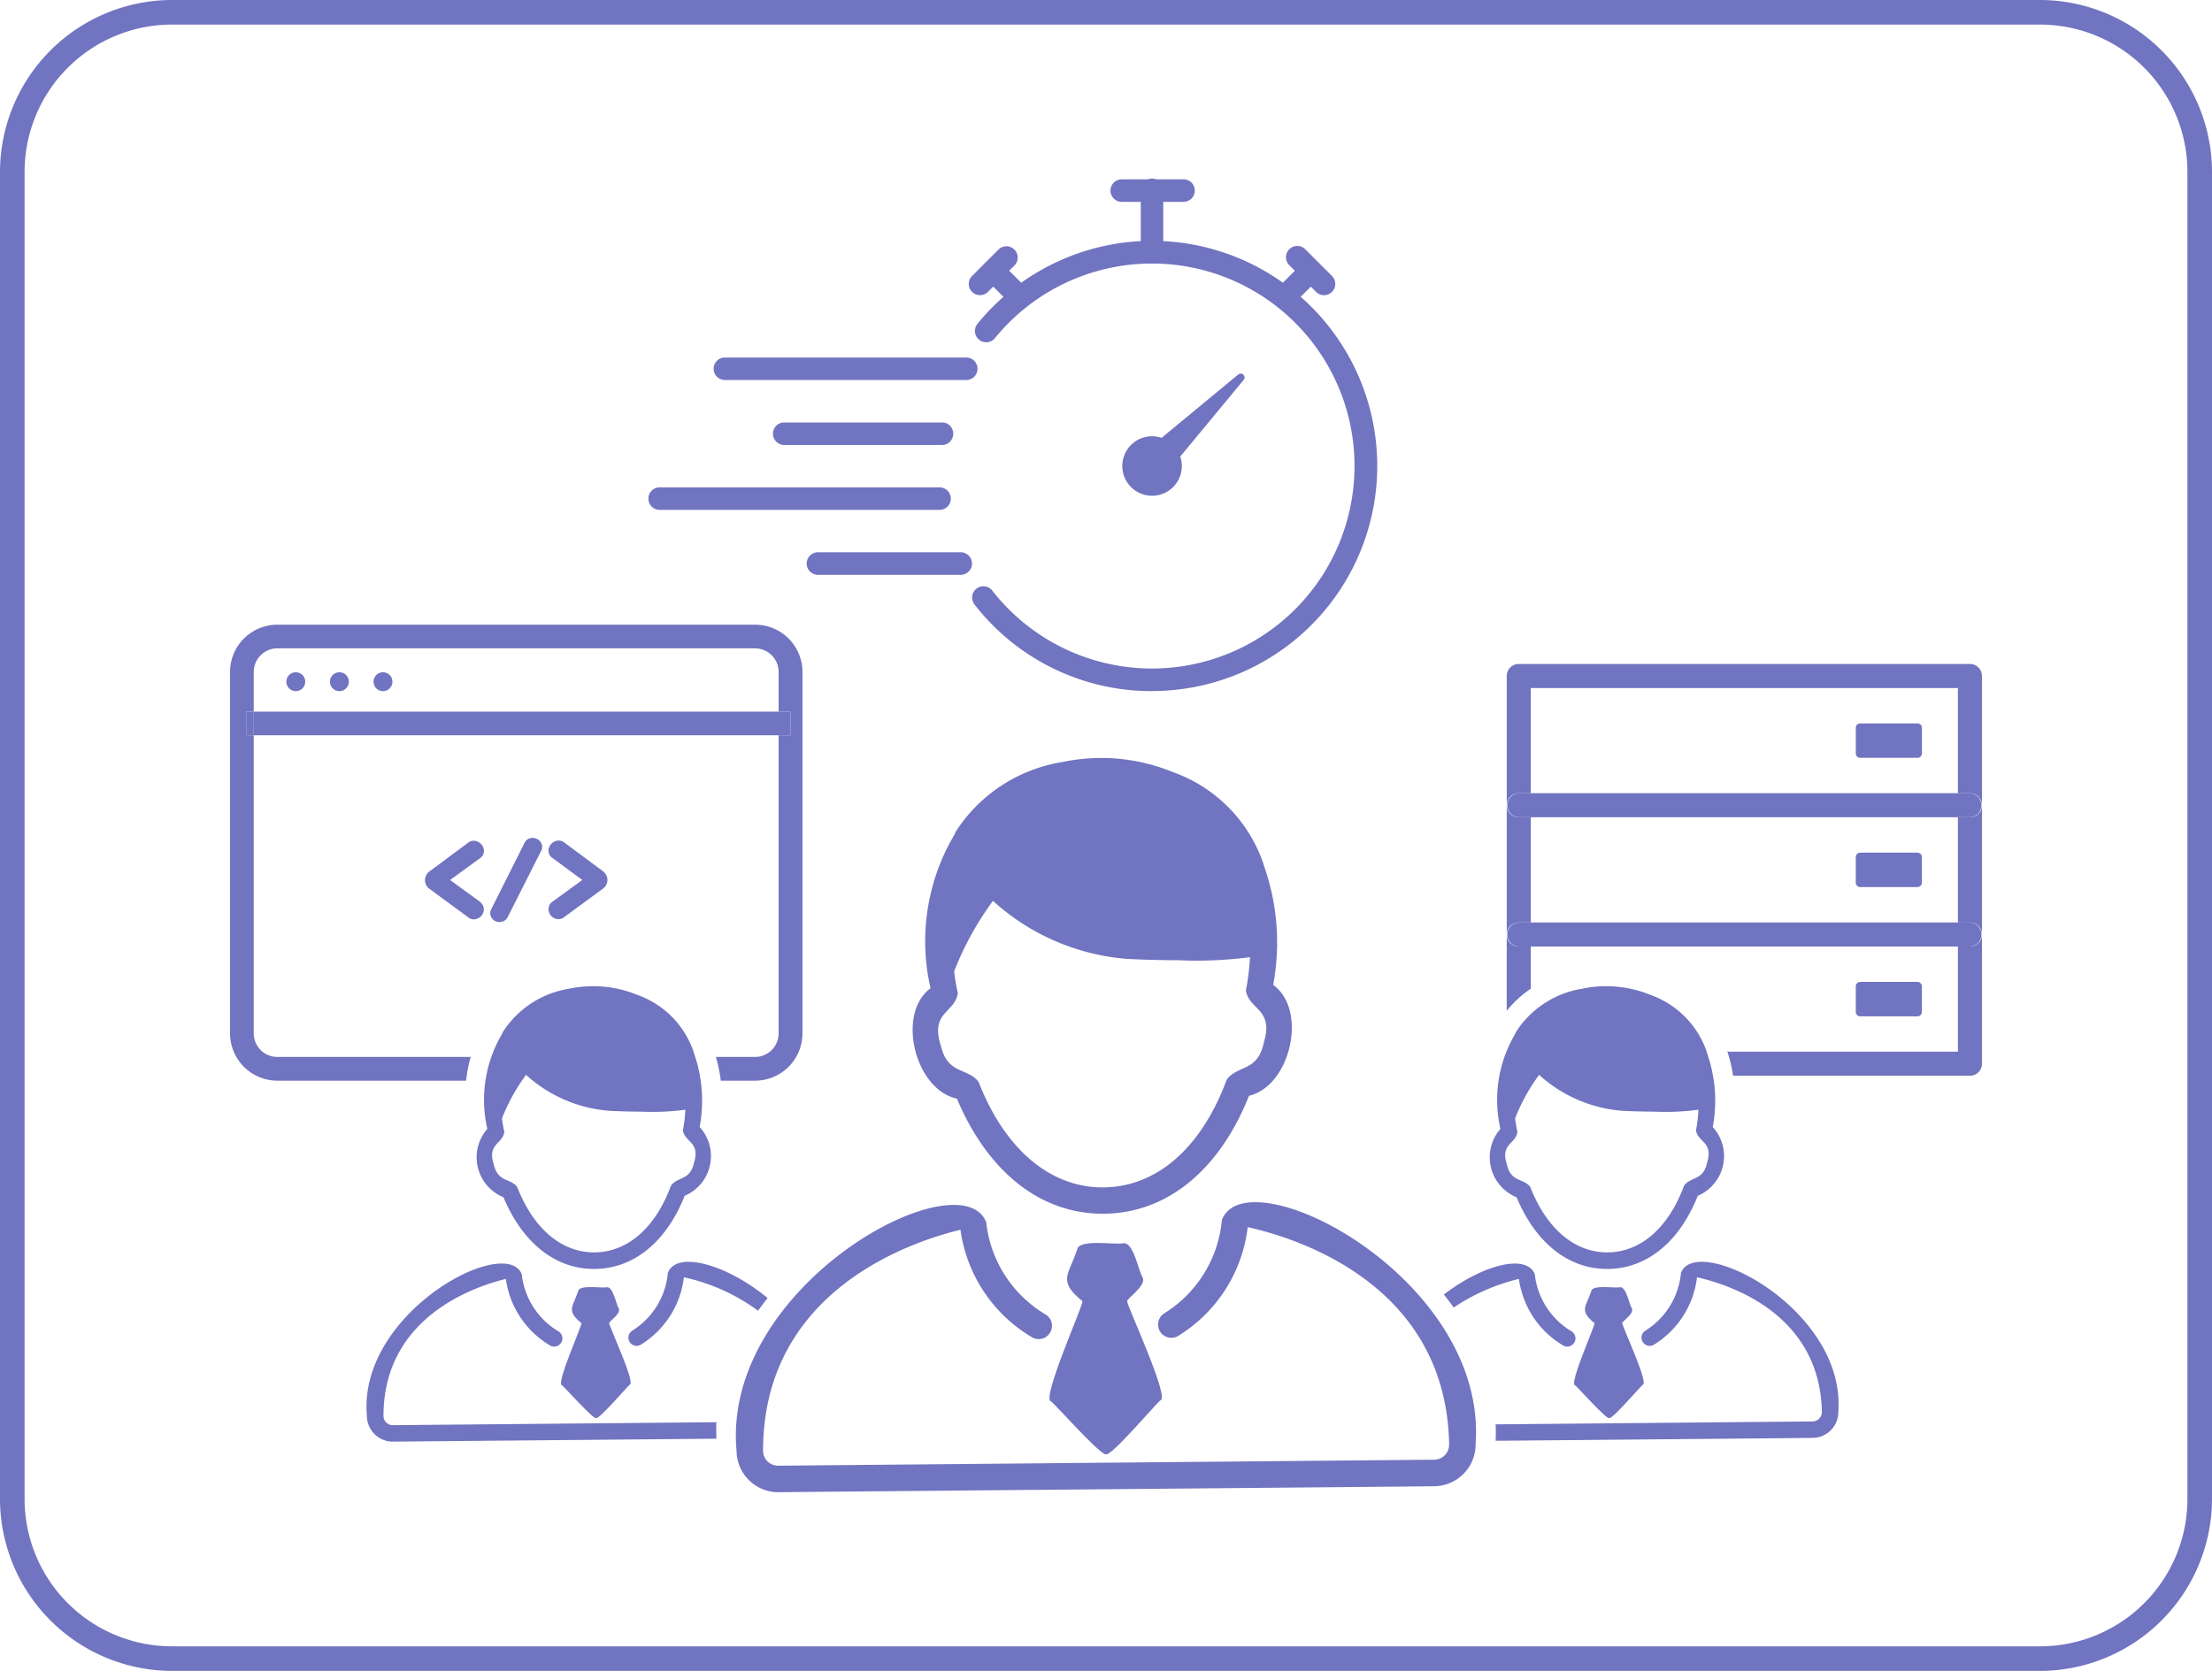 <svg id="グループ_30" data-name="グループ 30" xmlns="http://www.w3.org/2000/svg" xmlns:xlink="http://www.w3.org/1999/xlink" width="90" height="68" viewBox="0 0 90 68">
  <defs>
    <clipPath id="clip-path">
      <rect id="長方形_92" data-name="長方形 92" width="90" height="68" fill="none"/>
    </clipPath>
  </defs>
  <g id="グループ_29" data-name="グループ 29" clip-path="url(#clip-path)">
    <path id="パス_222" data-name="パス 222" d="M83,1a6,6,0,0,1,6,6V61a6,6,0,0,1-6,6H7a6,6,0,0,1-6-6V7A6,6,0,0,1,7,1Zm0-1H7A7.008,7.008,0,0,0,0,7V61a7.008,7.008,0,0,0,7,7H83a7.008,7.008,0,0,0,7-7V7a7.008,7.008,0,0,0-7-7" fill="#7174c0"/>
    <path id="パス_223" data-name="パス 223" d="M38.931,44.7c1.253,2.991,3.4,4.695,5.936,4.694,2.586,0,4.737-1.749,5.952-4.8,1.695-.4,2.4-3.5.982-4.51a9.359,9.359,0,0,0-.378-4.862c-.01-.035-.018-.069-.028-.1a6.022,6.022,0,0,0-3.7-3.71,7.657,7.657,0,0,0-4.468-.4,6.354,6.354,0,0,0-4.366,2.873v.037a8.5,8.5,0,0,0-1,6.295c-1.4,1.039-.637,4.119,1.065,4.492m12.494-2.268c-.256,1.189-1.067.893-1.51,1.5-1.027,2.781-2.859,4.379-5.046,4.382-2.146,0-3.984-1.562-5.046-4.29-.454-.6-1.258-.289-1.537-1.474-.448-1.377.568-1.329.69-2.138a8.821,8.821,0,0,1-.15-.889A12.5,12.5,0,0,1,40.4,36.662a9.182,9.182,0,0,0,5.461,2.362q1.082.054,2.063.053a16.48,16.48,0,0,0,2.934-.124,9.558,9.558,0,0,1-.167,1.356c.136.808,1.15.737.729,2.125" fill="#7174c0"/>
    <path id="パス_224" data-name="パス 224" d="M46.485,51.973c-.161-.229-.364-1.447-.786-1.377-.276.078-1.787-.19-1.87.247-.339,1.047-.823,1.27.216,2.114.016.192-1.694,4.012-1.28,4.075.1.049,2.131,2.33,2.24,2.144.139.172,2.09-2.118,2.206-2.185.408-.081-1.358-3.844-1.355-4.051.142-.213.8-.648.629-.967" fill="#7174c0"/>
    <path id="パス_225" data-name="パス 225" d="M49.715,49.65a5,5,0,0,1-2.347,3.8.54.54,0,0,0,.544.932,6.026,6.026,0,0,0,2.854-4.442c2.1.468,8.081,2.374,8.195,8.844a.613.613,0,0,1-.6.621l-26.7.244a.609.609,0,0,1-.614-.61c0-6.472,5.94-8.486,8.032-8.992a6.027,6.027,0,0,0,2.935,4.389.54.54,0,0,0,.527-.942,4.992,4.992,0,0,1-2.416-3.759c-1.054-2.629-10.769,2.53-10.157,9.305a1.7,1.7,0,0,0,1.687,1.688c.006-.005,26.707-.237,26.711-.244a1.7,1.7,0,0,0,1.672-1.719C60.524,51.98,50.723,47,49.715,49.65" fill="#7174c0"/>
    <path id="パス_226" data-name="パス 226" d="M80.151,27.021H61.794a.489.489,0,0,0-.489.489v5.261a.489.489,0,0,1,.489-.489h.489V28H79.662v4.282h.489a.489.489,0,0,1,.489.489V27.51a.489.489,0,0,0-.489-.489" fill="#7174c0"/>
    <path id="パス_227" data-name="パス 227" d="M78.017,29.44h-2.33a.18.18,0,0,0-.18.18v1.041a.18.18,0,0,0,.18.18h2.33a.181.181,0,0,0,.18-.18V29.62a.181.181,0,0,0-.18-.18" fill="#7174c0"/>
    <path id="パス_228" data-name="パス 228" d="M80.151,33.26h-.489v4.282h.489a.489.489,0,0,1,.489.489v-5.26a.489.489,0,0,1-.489.489" fill="#7174c0"/>
    <path id="パス_229" data-name="パス 229" d="M61.794,37.542h.489V33.26h-.489a.489.489,0,0,1-.489-.489v5.26a.489.489,0,0,1,.489-.489" fill="#7174c0"/>
    <path id="パス_230" data-name="パス 230" d="M80.151,32.281H61.794a.49.49,0,0,0,0,.979H80.151a.49.49,0,0,0,0-.979" fill="#7174c0"/>
    <path id="パス_231" data-name="パス 231" d="M75.686,36.1h2.33a.181.181,0,0,0,.18-.18V34.88a.181.181,0,0,0-.18-.18h-2.33a.181.181,0,0,0-.18.18v1.041a.181.181,0,0,0,.18.18" fill="#7174c0"/>
    <path id="パス_232" data-name="パス 232" d="M62.283,40.233V38.521h-.489a.49.49,0,0,1-.49-.49v3.106a4.458,4.458,0,0,1,.979-.9" fill="#7174c0"/>
    <path id="パス_233" data-name="パス 233" d="M80.151,38.521h-.489V42.8H70.283a5.771,5.771,0,0,1,.23.979h9.638a.49.49,0,0,0,.489-.49v-5.26a.489.489,0,0,1-.489.489" fill="#7174c0"/>
    <path id="パス_234" data-name="パス 234" d="M80.151,37.542H61.794a.49.49,0,0,0,0,.979H80.151a.49.49,0,0,0,0-.979" fill="#7174c0"/>
    <path id="パス_235" data-name="パス 235" d="M75.686,41.362h2.33a.181.181,0,0,0,.18-.18V40.141a.181.181,0,0,0-.18-.18h-2.33a.181.181,0,0,0-.18.18v1.041a.181.181,0,0,0,.18.18" fill="#7174c0"/>
    <path id="パス_236" data-name="パス 236" d="M61.709,48.732c.776,1.854,2.108,2.91,3.679,2.91,1.6,0,2.936-1.084,3.69-2.977a1.756,1.756,0,0,0,.609-2.8,5.806,5.806,0,0,0-.235-3.014l-.017-.065a3.737,3.737,0,0,0-2.291-2.3,4.739,4.739,0,0,0-2.77-.248,3.937,3.937,0,0,0-2.706,1.78.192.192,0,0,0,0,.024,5.273,5.273,0,0,0-.62,3.9,1.756,1.756,0,0,0,.661,2.784m-.066-3.208a7.758,7.758,0,0,1,.979-1.775,5.693,5.693,0,0,0,3.385,1.463q.67.033,1.279.034a10.2,10.2,0,0,0,1.819-.078,5.937,5.937,0,0,1-.1.841c.084.5.713.457.451,1.317-.158.737-.661.554-.936.931-.636,1.724-1.772,2.715-3.128,2.717-1.33,0-2.469-.968-3.128-2.66-.281-.373-.779-.179-.953-.913-.277-.854.353-.824.429-1.326a5.241,5.241,0,0,1-.094-.551" fill="#7174c0"/>
    <path id="パス_237" data-name="パス 237" d="M66.391,53.24c-.1-.142-.225-.9-.487-.854-.171.049-1.108-.117-1.159.154-.21.648-.511.787.134,1.31.01.119-1.051,2.487-.794,2.526.061.03,1.321,1.444,1.388,1.329.087.107,1.3-1.313,1.368-1.354.253-.05-.842-2.383-.84-2.511.088-.133.5-.4.39-.6" fill="#7174c0"/>
    <path id="パス_238" data-name="パス 238" d="M61.8,52.047a3.737,3.737,0,0,0,1.82,2.721.335.335,0,0,0,.326-.584,3.1,3.1,0,0,1-1.5-2.33c-.338-.844-2.116-.386-3.7.829.135.17.269.343.4.529A8.217,8.217,0,0,1,61.8,52.047" fill="#7174c0"/>
    <path id="パス_239" data-name="パス 239" d="M68.394,51.8a3.1,3.1,0,0,1-1.455,2.357.335.335,0,0,0,.337.578,3.736,3.736,0,0,0,1.77-2.754c1.3.29,5.009,1.471,5.08,5.482a.38.38,0,0,1-.374.385l-12.9.118c.009.22.014.441,0,.669,4.875-.044,12.906-.115,12.908-.118a1.052,1.052,0,0,0,1.036-1.066c.3-4.207-5.775-7.293-6.4-5.651" fill="#7174c0"/>
    <path id="パス_240" data-name="パス 240" d="M30.721,25.423H11.282A1.925,1.925,0,0,0,9.36,27.346v14.71a1.925,1.925,0,0,0,1.922,1.923h7.682a5.884,5.884,0,0,1,.188-.965h-7.87a.959.959,0,0,1-.958-.958V29.923h-.306V28.96h.306V27.346a.96.96,0,0,1,.958-.96H30.721a.961.961,0,0,1,.959.96V28.96h.482v.963H31.68V42.056a.959.959,0,0,1-.959.958H29.127a5.853,5.853,0,0,1,.2.965h1.4a1.926,1.926,0,0,0,1.923-1.923V27.346a1.926,1.926,0,0,0-1.923-1.923" fill="#7174c0"/>
    <rect id="長方形_89" data-name="長方形 89" width="21.357" height="0.963" transform="translate(10.324 28.96)" fill="#7174c0"/>
    <rect id="長方形_90" data-name="長方形 90" width="0.306" height="0.963" transform="translate(10.018 28.96)" fill="#7174c0"/>
    <rect id="長方形_91" data-name="長方形 91" width="0.482" height="0.963" transform="translate(31.681 28.96)" fill="#7174c0"/>
    <path id="パス_241" data-name="パス 241" d="M12.036,27.359a.384.384,0,1,0,.383.383.383.383,0,0,0-.383-.383" fill="#7174c0"/>
    <path id="パス_242" data-name="パス 242" d="M13.81,27.359a.384.384,0,1,0,.383.383.383.383,0,0,0-.383-.383" fill="#7174c0"/>
    <path id="パス_243" data-name="パス 243" d="M15.584,27.359a.384.384,0,1,0,.383.383.383.383,0,0,0-.383-.383" fill="#7174c0"/>
    <path id="パス_244" data-name="パス 244" d="M20.337,37.522a.355.355,0,0,0,.313-.186l1.378-2.729.013-.029a.338.338,0,0,0,.02-.11.382.382,0,0,0-.387-.366.353.353,0,0,0-.327.19l-1.364,2.719a.337.337,0,0,0-.036.155.365.365,0,0,0,.39.356" fill="#7174c0"/>
    <path id="パス_245" data-name="パス 245" d="M19.551,36.714l-1.237-.9,1.233-.9a.358.358,0,0,0,.143-.289.426.426,0,0,0-.411-.408.382.382,0,0,0-.209.061l-1.586,1.178a.455.455,0,0,0-.193.367.435.435,0,0,0,.184.351l1.595,1.172a.357.357,0,0,0,.216.069.415.415,0,0,0,.4-.394.38.38,0,0,0-.139-.3" fill="#7174c0"/>
    <path id="パス_246" data-name="パス 246" d="M23.693,35.812l-1.238.9a.372.372,0,0,0-.138.3.413.413,0,0,0,.4.394.354.354,0,0,0,.218-.068l1.6-1.176a.434.434,0,0,0,.18-.348.455.455,0,0,0-.191-.365l-1.579-1.173-.009-.007a.382.382,0,0,0-.209-.061.426.426,0,0,0-.411.408.362.362,0,0,0,.145.289Z" fill="#7174c0"/>
    <path id="パス_247" data-name="パス 247" d="M20.489,48.732c.776,1.854,2.108,2.91,3.679,2.91,1.6,0,2.937-1.084,3.69-2.977a1.756,1.756,0,0,0,.609-2.8,5.806,5.806,0,0,0-.235-3.014l-.017-.065a3.734,3.734,0,0,0-2.291-2.3,4.739,4.739,0,0,0-2.77-.248,3.937,3.937,0,0,0-2.706,1.78.192.192,0,0,0,0,.024,5.273,5.273,0,0,0-.62,3.9,1.756,1.756,0,0,0,.661,2.784m-.066-3.208a7.758,7.758,0,0,1,.979-1.775,5.7,5.7,0,0,0,3.385,1.463q.67.033,1.28.034a10.2,10.2,0,0,0,1.818-.078,5.937,5.937,0,0,1-.1.841c.084.5.713.457.452,1.317-.159.737-.662.554-.936.931-.637,1.724-1.773,2.715-3.129,2.717-1.33,0-2.469-.968-3.128-2.66-.281-.373-.779-.179-.952-.913-.278-.854.352-.824.428-1.326a5.241,5.241,0,0,1-.094-.551" fill="#7174c0"/>
    <path id="パス_248" data-name="パス 248" d="M25.172,53.24c-.1-.142-.225-.9-.488-.854-.17.049-1.107-.117-1.159.154-.209.648-.51.787.135,1.31.009.119-1.051,2.487-.794,2.526.061.03,1.321,1.444,1.388,1.329.087.107,1.3-1.313,1.368-1.354.253-.05-.842-2.383-.84-2.511.088-.133.5-.4.39-.6" fill="#7174c0"/>
    <path id="パス_249" data-name="パス 249" d="M29.155,57.879,15.983,58a.377.377,0,0,1-.38-.378c0-4.012,3.683-5.26,4.979-5.574a3.737,3.737,0,0,0,1.82,2.721.335.335,0,0,0,.326-.584,3.1,3.1,0,0,1-1.5-2.33c-.653-1.63-6.675,1.568-6.3,5.768a1.052,1.052,0,0,0,1.046,1.046s8.331-.075,13.173-.119c0-.225-.013-.452,0-.67" fill="#7174c0"/>
    <path id="パス_250" data-name="パス 250" d="M27.174,51.8a3.1,3.1,0,0,1-1.455,2.357.335.335,0,0,0,.337.578,3.739,3.739,0,0,0,1.77-2.754,7.988,7.988,0,0,1,3.019,1.361c.127-.182.257-.35.387-.517-1.683-1.387-3.711-1.937-4.058-1.025" fill="#7174c0"/>
    <path id="パス_251" data-name="パス 251" d="M48.127,8.214H45.619a.458.458,0,0,1,0-.915h2.508a.458.458,0,1,1,.055.915.5.5,0,0,1-.055,0" fill="#7174c0"/>
    <path id="パス_252" data-name="パス 252" d="M46.873,28.126a9.11,9.11,0,0,1-7.229-3.534.459.459,0,0,1,.724-.564,8.241,8.241,0,1,0,.114-10.268.459.459,0,0,1-.711-.582,9.161,9.161,0,1,1,7.1,14.945" fill="#7174c0"/>
    <path id="パス_253" data-name="パス 253" d="M46.873,10.723a.458.458,0,0,1-.458-.458V7.756A.458.458,0,1,1,47.33,7.7a.5.5,0,0,1,0,.055v2.509a.459.459,0,0,1-.459.458" fill="#7174c0"/>
    <path id="パス_254" data-name="パス 254" d="M52.262,12.548a.458.458,0,0,1-.324-.783l1.072-1.072a.459.459,0,0,1,.648.649l-1.072,1.072a.457.457,0,0,1-.324.134" fill="#7174c0"/>
    <path id="パス_255" data-name="パス 255" d="M53.87,12.013a.457.457,0,0,1-.324-.134l-1.073-1.072a.459.459,0,1,1,.648-.649l1.072,1.072a.458.458,0,0,1-.324.783" fill="#7174c0"/>
    <path id="パス_256" data-name="パス 256" d="M41.485,12.548a.457.457,0,0,1-.324-.134l-1.072-1.072a.459.459,0,0,1,.648-.649l1.072,1.072a.458.458,0,0,1-.324.783" fill="#7174c0"/>
    <path id="パス_257" data-name="パス 257" d="M39.876,12.013a.458.458,0,0,1-.324-.783l1.073-1.073a.458.458,0,1,1,.648.648L40.2,11.877a.455.455,0,0,1-.324.134" fill="#7174c0"/>
    <path id="パス_258" data-name="パス 258" d="M48.085,18.965a1.211,1.211,0,1,1-1.211-1.211,1.211,1.211,0,0,1,1.211,1.211" fill="#7174c0"/>
    <path id="パス_259" data-name="パス 259" d="M50.38,15.24l-3.594,2.972a.047.047,0,0,0,0,.067l0,0,.775.775a.046.046,0,0,0,.067,0l0,0L50.6,15.463a.156.156,0,0,0-.22-.22" fill="#7174c0"/>
    <path id="パス_260" data-name="パス 260" d="M39.336,15.465H29.472a.458.458,0,0,1,0-.915h9.864a.458.458,0,0,1,0,.915" fill="#7174c0"/>
    <path id="パス_261" data-name="パス 261" d="M38.2,20.75H26.868a.458.458,0,0,1-.056-.915H38.2a.458.458,0,0,1,.056.915H38.2" fill="#7174c0"/>
    <path id="パス_262" data-name="パス 262" d="M38.3,18.108H31.886a.458.458,0,0,1,0-.915H38.3a.458.458,0,1,1,.055.915H38.3" fill="#7174c0"/>
    <path id="パス_263" data-name="パス 263" d="M39.062,23.392H33.308a.458.458,0,1,1-.056-.915h5.81a.458.458,0,0,1,.056.915h-.056" fill="#7174c0"/>
  </g>
</svg>
